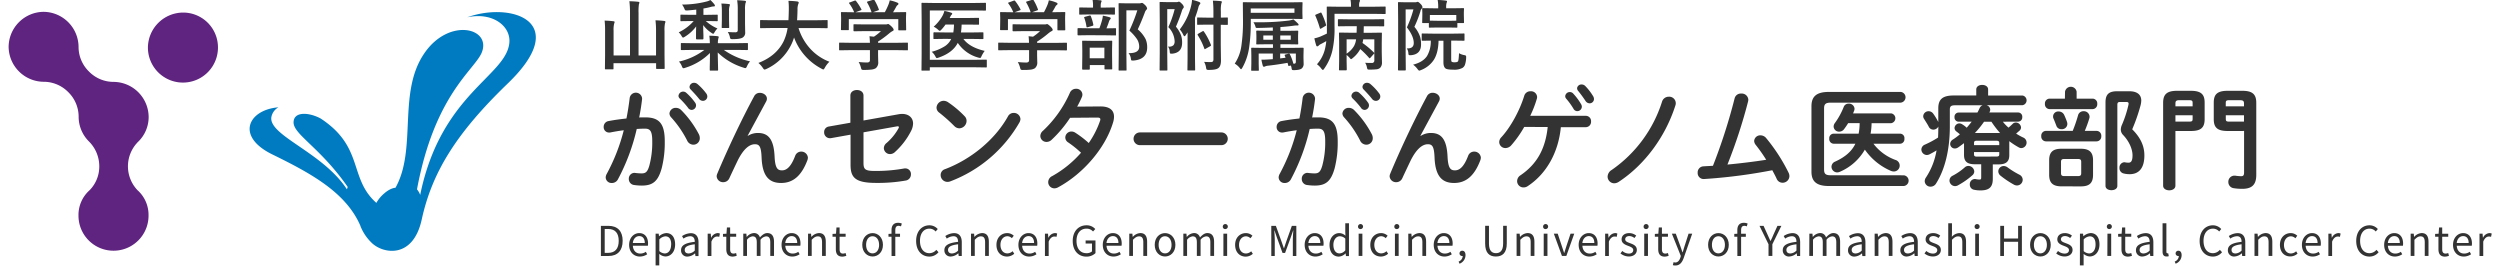 <svg id="_2" data-name="2" xmlns="http://www.w3.org/2000/svg" viewBox="0 0 1143.61 124.95"><defs><style>.cls-1{fill:#333;}.cls-2{fill:#007bc1;}.cls-3{fill:#5f2480;}</style></defs><title>logo</title><path class="cls-1" d="M282.64,82.08a3.08,3.08,0,0,1-2.76,1.63,2.65,2.65,0,0,1-2.81-2.55,3.44,3.44,0,0,1,.46-1.58,86.08,86.08,0,0,0,7.81-20c-2.09.26-4.14.61-6.08,1a2.93,2.93,0,0,1-.66.05,2.45,2.45,0,0,1-2.45-2.6,2.65,2.65,0,0,1,2.3-2.66c2.6-.51,5.41-.87,8.12-1.17.61-3.12,1.12-6.28,1.48-9.39a2.86,2.86,0,0,1,5.67.15v.36c-.31,2.76-.77,5.62-1.33,8.42,1-.05,1.94-.05,2.76-.05,6.54,0,8.94,3,8.94,11a47.54,47.54,0,0,1-1.38,12.2c-1.63,5.87-3.93,8-9.09,8a23.51,23.51,0,0,1-3.47-.25,2.73,2.73,0,0,1-2.5-2.76,2.63,2.63,0,0,1,2.6-2.81c.1,0,.26.05.41.05a24.31,24.31,0,0,0,2.81.2c1.79,0,2.71-.56,3.57-3.57a40.9,40.9,0,0,0,1.33-11.08c0-4.59-.87-5.82-3.32-5.82-1.12,0-2.4.05-3.78.15A92.31,92.31,0,0,1,282.64,82.08Zm37.07-20.63a3.89,3.89,0,0,1,.41,1.74,2.93,2.93,0,0,1-3,3,3.18,3.18,0,0,1-2.81-1.94,47.57,47.57,0,0,0-7.25-10.52,2.8,2.8,0,0,1-.82-1.84,2.83,2.83,0,0,1,3-2.55,3.41,3.41,0,0,1,2.35,1A45.42,45.42,0,0,1,319.71,61.45Zm-9.34-17.61a2.14,2.14,0,0,1,3.57-1.38,25.48,25.48,0,0,1,4,4.44,2.13,2.13,0,0,1,.46,1.38,2.08,2.08,0,0,1-2,2,2,2,0,0,1-1.68-1A37.06,37.06,0,0,0,310.87,45,1.82,1.82,0,0,1,310.36,43.84Zm5.05-4.08a2.05,2.05,0,0,1,2.14-1.89,2.45,2.45,0,0,1,1.53.61A25.6,25.6,0,0,1,323,42.66a2.37,2.37,0,0,1,.56,1.53,2,2,0,0,1-2,1.94,2.22,2.22,0,0,1-1.79-.92c-1.17-1.48-2.6-3-3.78-4.24A1.69,1.69,0,0,1,315.42,39.75Z"/><path class="cls-1" d="M342.07,62.16a8.58,8.58,0,0,1,4.65-1.33c4.7,0,7.25,2.81,7.61,10.77.26,5.57,1.48,6.33,3.42,6.33,2.3,0,4.24-2,6-6.64a2.9,2.9,0,0,1,2.76-1.94,3,3,0,0,1,3.06,2.76,4.06,4.06,0,0,1-.25,1.23c-2.66,7-6.48,10.36-12,10.36-5.31,0-8.58-2.86-8.93-11.59-.2-5.05-1-6.13-3.06-6.13-2.71,0-5.46,2.5-8,7.71-1.12,2.35-2.6,5.46-3.73,7.91a3,3,0,0,1-2.71,1.74,2.91,2.91,0,0,1-3.06-2.71,3.21,3.21,0,0,1,.26-1.12C332.63,68.7,339.11,54.86,345,44a2.84,2.84,0,0,1,2.6-1.53c1.63,0,3.22,1.12,3.22,2.65a2.72,2.72,0,0,1-.31,1.23L342,62.11Z"/><path class="cls-1" d="M411.1,52.26a8.69,8.69,0,0,1,1.58-.15c3.06,0,5,1.79,5,4.39a7.82,7.82,0,0,1-.92,3.42,33.46,33.46,0,0,1-7.45,9.7,3.33,3.33,0,0,1-2.14.87,2.83,2.83,0,0,1-2.86-2.71,3.07,3.07,0,0,1,1.23-2.35A24.78,24.78,0,0,0,411,58.74a1.89,1.89,0,0,0,.2-.56c0-.25-.2-.41-.56-.41-.1,0-.26.05-.41.05L395,60.53V74.42c0,3,.66,3.78,5.21,3.78a72.8,72.8,0,0,0,13.33-1.12,2.5,2.5,0,0,1,.61-.05,2.57,2.57,0,0,1,2.55,2.76,2.81,2.81,0,0,1-2.45,2.81,73.41,73.41,0,0,1-13.53,1.07c-9.55,0-11.64-2.5-11.64-8.27V61.6l-8.88,1.58a2.1,2.1,0,0,1-.56.05A2.65,2.65,0,0,1,377,60.43a2.5,2.5,0,0,1,2.14-2.55L389,56.14V43.73c0-1.74,1.48-2.55,3-2.55s3,.82,3,2.55V55.12Z"/><path class="cls-1" d="M441.23,53.13a3,3,0,0,1,.92,2.2,3.45,3.45,0,0,1-3.27,3.37,3.24,3.24,0,0,1-2.3-1,74.83,74.83,0,0,0-6.94-6.18,2.84,2.84,0,0,1-1.23-2.3,3.3,3.3,0,0,1,3.27-3.11,3.72,3.72,0,0,1,2,.66A45.87,45.87,0,0,1,441.23,53.13Zm22.46-1.48a3,3,0,0,1,3.11,2.81,3.56,3.56,0,0,1-.51,1.63,61.52,61.52,0,0,1-31.55,26.86,3.61,3.61,0,0,1-1.38.25,3.11,3.11,0,0,1-3.06-3.11,2.76,2.76,0,0,1,2-2.71C443.89,73,455,64.16,461.09,53.23A2.91,2.91,0,0,1,463.69,51.65Z"/><path class="cls-1" d="M503.22,48.69c4.24-.05,6.38,1.63,6.38,4.7a9.11,9.11,0,0,1-.46,2.71C505.56,67.93,495.35,79.57,484,85.7a3.64,3.64,0,0,1-1.69.46,2.84,2.84,0,0,1-2.81-2.86,3.08,3.08,0,0,1,1.84-2.76,49.61,49.61,0,0,0,13.17-10.67,46.83,46.83,0,0,0-5.92-4.75,2.69,2.69,0,0,1-1.28-2.25,2.81,2.81,0,0,1,2.81-2.71,3.18,3.18,0,0,1,1.79.56,46.86,46.86,0,0,1,6.13,4.7,41.16,41.16,0,0,0,5.16-10.11,2,2,0,0,0,.15-.71c0-.56-.41-.82-1.38-.82l-12.46.1A55.08,55.08,0,0,1,481,64a3.29,3.29,0,0,1-2.25.92,2.79,2.79,0,0,1-2.86-2.71,3.24,3.24,0,0,1,1.23-2.4,53.27,53.27,0,0,0,12.25-17.26,3,3,0,0,1,2.86-1.94,2.75,2.75,0,0,1,2.91,2.6,2.93,2.93,0,0,1-.26,1.23c-.61,1.43-1.33,2.86-2.14,4.34Z"/><path class="cls-1" d="M558.72,60.58a2.91,2.91,0,0,1,0,5.82H521.45a2.91,2.91,0,0,1,0-5.82Z"/><path class="cls-1" d="M590.48,82.08a3.08,3.08,0,0,1-2.76,1.63,2.65,2.65,0,0,1-2.81-2.55,3.44,3.44,0,0,1,.46-1.58,86.08,86.08,0,0,0,7.81-20c-2.09.26-4.14.61-6.08,1a2.93,2.93,0,0,1-.66.05,2.45,2.45,0,0,1-2.45-2.6,2.65,2.65,0,0,1,2.3-2.66c2.6-.51,5.41-.87,8.12-1.17.61-3.12,1.12-6.28,1.48-9.39a2.86,2.86,0,0,1,5.67.15v.36c-.31,2.76-.77,5.62-1.33,8.42,1-.05,1.94-.05,2.76-.05,6.54,0,8.94,3,8.94,11a47.54,47.54,0,0,1-1.38,12.2c-1.63,5.87-3.93,8-9.09,8a23.51,23.51,0,0,1-3.47-.25,2.73,2.73,0,0,1-2.5-2.76,2.63,2.63,0,0,1,2.6-2.81c.1,0,.26.05.41.05a24.31,24.31,0,0,0,2.81.2c1.79,0,2.71-.56,3.57-3.57a40.9,40.9,0,0,0,1.33-11.08c0-4.59-.87-5.82-3.32-5.82-1.12,0-2.4.05-3.78.15A92.31,92.31,0,0,1,590.48,82.08Zm37.07-20.63a3.89,3.89,0,0,1,.41,1.74,2.93,2.93,0,0,1-3,3,3.18,3.18,0,0,1-2.81-1.94,47.57,47.57,0,0,0-7.25-10.52,2.8,2.8,0,0,1-.82-1.84,2.83,2.83,0,0,1,3-2.55,3.41,3.41,0,0,1,2.35,1A45.42,45.42,0,0,1,627.55,61.45ZM618.2,43.84a2.14,2.14,0,0,1,3.57-1.38,25.48,25.48,0,0,1,4,4.44,2.13,2.13,0,0,1,.46,1.38,2.08,2.08,0,0,1-2,2,2,2,0,0,1-1.68-1A37.06,37.06,0,0,0,618.71,45,1.82,1.82,0,0,1,618.2,43.84Zm5.05-4.08a2.05,2.05,0,0,1,2.14-1.89,2.45,2.45,0,0,1,1.53.61,25.6,25.6,0,0,1,3.93,4.19,2.37,2.37,0,0,1,.56,1.53,2,2,0,0,1-2,1.94,2.22,2.22,0,0,1-1.79-.92c-1.17-1.48-2.6-3-3.78-4.24A1.69,1.69,0,0,1,623.26,39.75Z"/><path class="cls-1" d="M649.91,62.16a8.58,8.58,0,0,1,4.65-1.33c4.7,0,7.25,2.81,7.61,10.77.26,5.57,1.48,6.33,3.42,6.33,2.3,0,4.24-2,6-6.64a2.9,2.9,0,0,1,2.76-1.94,3,3,0,0,1,3.06,2.76,4.06,4.06,0,0,1-.25,1.23c-2.66,7-6.48,10.36-12,10.36-5.31,0-8.58-2.86-8.93-11.59-.2-5.05-1-6.13-3.06-6.13-2.71,0-5.46,2.5-8,7.71-1.12,2.35-2.6,5.46-3.73,7.91a3,3,0,0,1-2.71,1.74,2.91,2.91,0,0,1-3.06-2.71,3.21,3.21,0,0,1,.26-1.12c4.49-10.82,11-24.66,16.85-35.54a2.84,2.84,0,0,1,2.6-1.53c1.63,0,3.22,1.12,3.22,2.65a2.72,2.72,0,0,1-.31,1.23l-8.53,15.78Z"/><path class="cls-1" d="M697.24,58.08a50.08,50.08,0,0,1-5.87,8.32,3.6,3.6,0,0,1-2.71,1.33A2.8,2.8,0,0,1,685.81,65a3.23,3.23,0,0,1,1-2.25c4.14-4.49,8.32-12,10.47-19a2.88,2.88,0,0,1,2.86-2,2.76,2.76,0,0,1,3,2.6,2.88,2.88,0,0,1-.15.92,49.67,49.67,0,0,1-3,7.71h25.43a2.41,2.41,0,0,1,2.4,2.6,2.44,2.44,0,0,1-2.4,2.6H714c-1.12,11.64-6.64,21.39-15.21,27a3.34,3.34,0,0,1-1.84.56A2.89,2.89,0,0,1,694,82.79a3.2,3.2,0,0,1,1.53-2.6c7.35-5,11.39-11.84,12.46-22.11ZM716,44a2.08,2.08,0,0,1,2.14-1.89,2,2,0,0,1,1.53.71,27.24,27.24,0,0,1,3.57,4.8,2.26,2.26,0,0,1,.36,1.23,2.09,2.09,0,0,1-2.09,2,2,2,0,0,1-1.74-1.12,32.22,32.22,0,0,0-3.37-4.65A1.7,1.7,0,0,1,716,44Zm5.41-3.57a2,2,0,0,1,2.09-1.79,2.36,2.36,0,0,1,1.68.71,25.69,25.69,0,0,1,3.52,4.54,2.75,2.75,0,0,1,.46,1.38,2,2,0,0,1-2,2,2.31,2.31,0,0,1-1.89-1.12,56.18,56.18,0,0,0-3.37-4.59A1.77,1.77,0,0,1,721.45,40.47Z"/><path class="cls-1" d="M763.37,44.24a3,3,0,0,1,3,4.08c-4.65,14.5-14.19,27.16-25.83,34.82a4,4,0,0,1-2.09.71,3.07,3.07,0,0,1-3.06-3.06,3.69,3.69,0,0,1,1.89-3.06,59.91,59.91,0,0,0,23-31.2A3.2,3.2,0,0,1,763.37,44.24Z"/><path class="cls-1" d="M807.94,73.09a73.21,73.21,0,0,0-4.85-6.89,3,3,0,0,1-.66-1.74,2.78,2.78,0,0,1,2.91-2.55,3.37,3.37,0,0,1,2.6,1.28A81,81,0,0,1,818.2,79.06a3.69,3.69,0,0,1,.36,1.53,3.11,3.11,0,0,1-3.17,3,2.91,2.91,0,0,1-2.66-1.79c-.56-1.28-1.28-2.55-2-3.93a245,245,0,0,1-29.1,3.88c-.82.05-1.94.15-2.3.15A2.72,2.72,0,0,1,776.59,79a2.75,2.75,0,0,1,2.65-2.91c1.43-.1,2.86-.15,4.34-.25A256,256,0,0,0,793.49,45a2.9,2.9,0,0,1,3-2.2,3,3,0,0,1,3.27,2.81,4.51,4.51,0,0,1-.1.77,238.56,238.56,0,0,1-9.45,28.9C796.15,74.72,802.07,74,807.94,73.09Z"/><path class="cls-1" d="M870.85,80.19a2.46,2.46,0,0,1,0,4.9H836.64c-5.77,0-8-2.14-8-6.59V48.64c0-4.44,2.2-6.59,8-6.59h32.88a2.47,2.47,0,0,1,0,4.9h-32c-2.4,0-3.11.66-3.11,2.66V77.53c0,2,.71,2.65,3.11,2.65ZM838.73,65.74a2.09,2.09,0,0,1-1.94-2.3,2.06,2.06,0,0,1,1.94-2.3h11.49a25.45,25.45,0,0,0,.46-4.8h-5.26a31.6,31.6,0,0,1-1.84,2.71,2.76,2.76,0,0,1-2.25,1.17,2.45,2.45,0,0,1-2.55-2.3,2.74,2.74,0,0,1,.61-1.68,33.44,33.44,0,0,0,4-7.3,2.33,2.33,0,0,1,2.3-1.53,2.51,2.51,0,0,1,2.65,2.3,2.83,2.83,0,0,1-.15.87c-.15.41-.36.87-.51,1.28h17.41a2.27,2.27,0,0,1,0,4.49h-8.94a30,30,0,0,1-.46,4.8h13.53a2,2,0,0,1,1.94,2.3,2.06,2.06,0,0,1-1.94,2.3H857A22.12,22.12,0,0,0,867,73.14a2.7,2.7,0,0,1-.71,5.31,3.77,3.77,0,0,1-1.22-.25,27.88,27.88,0,0,1-12-9.75,24.09,24.09,0,0,1-11.39,10.11,3.1,3.1,0,0,1-1.28.31,2.65,2.65,0,0,1-2.6-2.6,2.59,2.59,0,0,1,1.69-2.35c4.54-2.09,7.51-4.59,9.24-8.17Z"/><path class="cls-1" d="M916.19,55.68a18.59,18.59,0,0,0,2.6,2.71c.56-.51,1.17-1,1.84-1.68a2.09,2.09,0,0,1,1.53-.66,2.43,2.43,0,0,1,2.35,2.25,2,2,0,0,1-.77,1.53c-.46.41-1,.87-1.48,1.28a24.58,24.58,0,0,0,3.22,1.79,2.52,2.52,0,0,1-.82,4.85,2.39,2.39,0,0,1-1.23-.36,32.63,32.63,0,0,1-4.29-2.81v6.38c0,3.11-1.63,4.24-5,4.24h-2.55v6.64c0,3.73-1.63,5.26-5.62,5.26a13,13,0,0,1-3-.31,2.33,2.33,0,0,1-1.89-2.4,2.35,2.35,0,0,1,2.25-2.5,1.42,1.42,0,0,1,.46.05,10.72,10.72,0,0,0,1.68.2c.66,0,.82-.2.82-1v-6h-2.86c-3.37,0-5-1.12-5-4.24V65.48c-.87.66-1.79,1.33-2.66,1.94a2.74,2.74,0,0,1-1.53.51,2.11,2.11,0,0,1-2.14-2.09,2.36,2.36,0,0,1,1.23-2,29.15,29.15,0,0,0,3.22-2.4c-.56-.51-1.12-.92-1.58-1.28a2,2,0,0,1-.87-1.58,2.27,2.27,0,0,1,2.2-2.14,2.51,2.51,0,0,1,1.28.41,12.49,12.49,0,0,1,2.09,1.58c.77-.92,1.53-1.79,2.25-2.76h-6a1.92,1.92,0,0,1-1.84-2.09,1.89,1.89,0,0,1,1.84-2.09h8.63a19.05,19.05,0,0,0,1-2,2.49,2.49,0,0,1,1.38-1.33H894.39c-1.94,0-2.45.51-2.45,2v7.61c0,11-2.35,19.91-6.28,26.14a2.91,2.91,0,0,1-2.5,1.48,2.62,2.62,0,0,1-2.71-2.5,3,3,0,0,1,.56-1.68,31.9,31.9,0,0,0,4.85-12.41c-1,.61-2,1.17-3.11,1.74a2.78,2.78,0,0,1-1.38.36,2.56,2.56,0,0,1-2.45-2.5,2.49,2.49,0,0,1,1.63-2.25,45,45,0,0,0,6-3.22c.1-1.68.1-3.37.15-5.05a2.68,2.68,0,0,1-2.3,1.43,2.35,2.35,0,0,1-2.09-1.33c-.56-1.12-1.43-2.4-2.14-3.57a2.2,2.2,0,0,1-.41-1.28,2.43,2.43,0,0,1,2.5-2.25,2.58,2.58,0,0,1,2,1,27.94,27.94,0,0,1,2.4,3.93V49.55c0-4,1.84-5.87,7-5.87h10.37V40.93c0-1.43,1.38-2.09,2.71-2.09s2.71.66,2.71,2.09v2.76h15.72a2.25,2.25,0,0,1,0,4.44H908.73a2.21,2.21,0,0,1,1.68,2,2.15,2.15,0,0,1-.2.92c-.05.15-.15.26-.2.41h13.22a1.89,1.89,0,0,1,1.84,2.09,1.92,1.92,0,0,1-1.84,2.09ZM900.46,75.9a2.72,2.72,0,0,1,2.66,2.55,2.3,2.3,0,0,1-.82,1.68,35.25,35.25,0,0,1-6.64,4.65,2.74,2.74,0,0,1-1.33.36,2.59,2.59,0,0,1-2.55-2.55,2.47,2.47,0,0,1,1.43-2.2,28.34,28.34,0,0,0,5.51-3.78A2.47,2.47,0,0,1,900.46,75.9Zm14.09-10.52c0-.71-.36-1-1.33-1h-8.88c-1,0-1.33.25-1.33,1v1h11.54Zm-1.33,6.23c1,0,1.33-.25,1.33-1V69.57H903v1.07c0,.87.56,1,1.33,1Zm.92-10.77a4.41,4.41,0,0,1,.82.05,44.35,44.35,0,0,1-4-5.21h-3.37a41,41,0,0,1-4.19,5.16Zm9.65,19.09a2.6,2.6,0,0,1,1.48,2.25,2.62,2.62,0,0,1-2.6,2.66,2.83,2.83,0,0,1-1.48-.41,43.63,43.63,0,0,1-6.08-4.08,2.63,2.63,0,0,1-1-2,2.49,2.49,0,0,1,2.5-2.4,3,3,0,0,1,1.79.66A39.16,39.16,0,0,0,923.8,79.93Z"/><path class="cls-1" d="M948.15,59.87a64.74,64.74,0,0,0,2.45-7.15,2.48,2.48,0,0,1,2.5-1.84,2.59,2.59,0,0,1,2.76,2.45,2.13,2.13,0,0,1-.1.77,54.57,54.57,0,0,1-2.09,5.77h5.41a2.19,2.19,0,0,1,2.14,2.4,2.21,2.21,0,0,1-2.14,2.4H935.9a2.21,2.21,0,0,1-2.14-2.4,2.19,2.19,0,0,1,2.14-2.4Zm-3.52-17.92a2.69,2.69,0,0,1,5.31,0v3.17h7.3a2.19,2.19,0,0,1,2.14,2.4,2.21,2.21,0,0,1-2.14,2.4H937.58a2.21,2.21,0,0,1-2.14-2.4,2.19,2.19,0,0,1,2.14-2.4h7ZM943,85.24c-3.93,0-5.62-1.58-5.62-5.26V73.3c0-3.68,1.68-5.26,5.62-5.26h8.83c3.93,0,5.62,1.58,5.62,5.26V80c0,3.93-1.89,5.26-5.62,5.26Zm-3.83-32.06A2.33,2.33,0,0,1,941.72,51a2.73,2.73,0,0,1,2.55,1.63,33.78,33.78,0,0,1,1.28,3.17,3.42,3.42,0,0,1,.15.92A2.48,2.48,0,0,1,943,59.1a2.36,2.36,0,0,1-2.35-1.63c-.41-1.07-.82-2.2-1.33-3.32A2.38,2.38,0,0,1,939.17,53.18Zm11.39,27.37c1.17,0,1.48-.41,1.48-1.33V74.06c0-.92-.31-1.33-1.48-1.33h-6.28c-1.17,0-1.48.41-1.48,1.33v5.16c0,1.07.51,1.33,1.48,1.33ZM974,41.74c3.73,0,5.51,1.63,5.51,4.29a9.71,9.71,0,0,1-.36,2.3,81,81,0,0,1-3.78,10.82c4.08,4.08,5.56,7.91,5.56,11.95,0,6-2.65,8.58-6.74,8.58a10.83,10.83,0,0,1-2.65-.31,2.46,2.46,0,0,1-2-2.55,2.41,2.41,0,0,1,2.14-2.6,1.42,1.42,0,0,1,.46.05,8.68,8.68,0,0,0,1.53.15c1.07,0,1.84-.66,1.84-3.37s-1.43-6.28-4.29-9.29a3.57,3.57,0,0,1-1.07-2.5,5.8,5.8,0,0,1,.56-2.25,51,51,0,0,0,2.91-8.93,4.3,4.3,0,0,0,.1-.66c0-.56-.31-.77-1.12-.77H969.8c-.92,0-1.23.31-1.23,1.38V85c0,1.38-1.33,2-2.71,2s-2.71-.66-2.71-2V46.85c0-3.57,1.38-5.11,5.36-5.11Z"/><path class="cls-1" d="M995.13,59.92v25c0,1.43-1.38,2.14-2.81,2.14s-2.81-.71-2.81-2.14V47.05c0-3.73,1.53-5.51,6.33-5.51h6.33c4.8,0,6.33,1.68,6.33,5.41v7.56c0,4.08-1.94,5.41-6.33,5.41ZM1003,47.1c0-1.07-.31-1.28-1.84-1.28h-4.08c-1.53,0-1.94.36-1.94,1.53v1.28H1003Zm-1.84,8.53c1.53,0,1.84-.15,1.84-1.28V52.72h-7.86v2.91ZM1019,59.92c-4.8,0-6.33-1.68-6.33-5.41V46.95c0-3.73,1.53-5.41,6.33-5.41h6.79c4.8,0,6.33,1.79,6.33,5.51V80c0,4.6-2.09,6.38-6.43,6.38a25.38,25.38,0,0,1-4-.31,2.82,2.82,0,0,1-2.35-2.86,2.78,2.78,0,0,1,2.81-2.86,2.45,2.45,0,0,1,.61.05,17.69,17.69,0,0,0,2.45.2c.92,0,1.33-.36,1.33-1.69v-19Zm7.5-11.28V47.36c0-1.17-.41-1.53-1.94-1.53H1020c-1.53,0-1.84.2-1.84,1.28v1.53Zm-8.32,5.72c0,1.12.31,1.28,1.84,1.28h6.48V52.72h-8.32Z"/><path class="cls-1" d="M274.87,103.31h3.46c4.23,0,6.5,2.48,6.5,6.86s-2.27,6.93-6.42,6.93h-3.53Zm3.31,12.36c3.25,0,4.85-2,4.85-5.5s-1.6-5.43-4.85-5.43h-1.56v10.93Z"/><path class="cls-1" d="M287.79,112c0-3.31,2.24-5.37,4.6-5.37,2.59,0,4.06,1.88,4.06,4.79a6.66,6.66,0,0,1-.08,1H289.5c.11,2.18,1.45,3.57,3.38,3.57a4.4,4.4,0,0,0,2.55-.81l.62,1.13a6.07,6.07,0,0,1-3.38,1.05C290,117.34,287.79,115.36,287.79,112Zm7.16-.84c0-2-.94-3.16-2.54-3.16-1.45,0-2.72,1.16-2.93,3.16Z"/><path class="cls-1" d="M299.9,106.89h1.41l.15,1.16h.06a5.44,5.44,0,0,1,3.25-1.43c2.63,0,4.06,2.07,4.06,5.2,0,3.49-2.08,5.5-4.43,5.5a4.6,4.6,0,0,1-2.82-1.18l0,1.79v3.46H299.9Zm7.14,5c0-2.25-.75-3.78-2.69-3.78a4.26,4.26,0,0,0-2.74,1.41v5.35a4,4,0,0,0,2.5,1.07C305.8,115.91,307,114.39,307,111.85Z"/><path class="cls-1" d="M311.55,114.44c0-2.22,1.93-3.33,6.27-3.81,0-1.31-.43-2.57-2.1-2.57a5.62,5.62,0,0,0-3.06,1.09L312,108a7.68,7.68,0,0,1,4-1.33c2.48,0,3.53,1.67,3.53,4.19v6.27h-1.41l-.15-1.22h-.06a5.46,5.46,0,0,1-3.38,1.46A2.77,2.77,0,0,1,311.55,114.44Zm6.27.17v-2.86c-3.44.41-4.6,1.26-4.6,2.57,0,1.16.79,1.63,1.8,1.63A4.17,4.17,0,0,0,317.82,114.61Z"/><path class="cls-1" d="M323.72,106.89h1.41l.15,1.86h.06a3.52,3.52,0,0,1,2.89-2.12,2.18,2.18,0,0,1,1.09.23l-.32,1.5a2.41,2.41,0,0,0-1-.17c-.85,0-1.9.6-2.57,2.35v6.56h-1.71Z"/><path class="cls-1" d="M332.24,113.94v-5.65h-1.52V107l1.6-.09.21-2.87H334v2.87h2.76v1.39H334V114c0,1.26.39,2,1.58,2a3.61,3.61,0,0,0,1.16-.26L337,117a6.4,6.4,0,0,1-1.88.38C333,117.34,332.24,116,332.24,113.94Z"/><path class="cls-1" d="M340,106.89h1.41l.15,1.48h.06a4.48,4.48,0,0,1,3.17-1.75,2.69,2.69,0,0,1,2.82,2c1.05-1.15,2.12-2,3.36-2,2.1,0,3.1,1.39,3.1,4v6.46h-1.71v-6.24c0-1.92-.6-2.72-1.9-2.72a3.77,3.77,0,0,0-2.57,1.56v7.4h-1.71v-6.24c0-1.92-.6-2.72-1.9-2.72a3.77,3.77,0,0,0-2.57,1.56v7.4H340Z"/><path class="cls-1" d="M357.52,112c0-3.31,2.24-5.37,4.6-5.37,2.59,0,4.06,1.88,4.06,4.79a6.66,6.66,0,0,1-.08,1h-6.87c.11,2.18,1.45,3.57,3.38,3.57a4.4,4.4,0,0,0,2.55-.81l.62,1.13a6.07,6.07,0,0,1-3.38,1.05C359.7,117.34,357.52,115.36,357.52,112Zm7.16-.84c0-2-.94-3.16-2.54-3.16-1.45,0-2.72,1.16-2.93,3.16Z"/><path class="cls-1" d="M369.64,106.89H371l.15,1.46h.06a4.89,4.89,0,0,1,3.42-1.73c2.14,0,3.12,1.39,3.12,4v6.46h-1.71v-6.24c0-1.92-.58-2.72-1.93-2.72-1.05,0-1.77.53-2.8,1.56v7.4h-1.71Z"/><path class="cls-1" d="M382.35,113.94v-5.65h-1.52V107l1.6-.09.21-2.87h1.43v2.87h2.76v1.39h-2.76V114c0,1.26.39,2,1.58,2a3.61,3.61,0,0,0,1.16-.26l.34,1.28a6.4,6.4,0,0,1-1.88.38C383.08,117.34,382.35,116,382.35,113.94Z"/><path class="cls-1" d="M394.44,112c0-3.4,2.24-5.37,4.73-5.37s4.73,2,4.73,5.37-2.24,5.33-4.73,5.33S394.44,115.38,394.44,112Zm7.7,0c0-2.35-1.2-3.94-3-3.94s-2.95,1.6-2.95,3.94,1.18,3.91,2.95,3.91S402.15,114.35,402.15,112Z"/><path class="cls-1" d="M407.82,108.28h-1.39V107l1.39-.09v-1.63c0-2.07.94-3.36,3-3.36a4.39,4.39,0,0,1,1.71.34l-.38,1.3a2.9,2.9,0,0,0-1.15-.26c-1,0-1.45.7-1.45,2v1.62h2.16v1.39h-2.16v8.81h-1.71Z"/><path class="cls-1" d="M419.08,110.22c0-4.45,2.61-7.16,6.1-7.16a5.09,5.09,0,0,1,3.78,1.71L428,105.9a3.76,3.76,0,0,0-2.82-1.31c-2.61,0-4.34,2.14-4.34,5.58s1.65,5.65,4.28,5.65a4.18,4.18,0,0,0,3.19-1.54l1,1.09a5.32,5.32,0,0,1-4.23,2C421.66,117.34,419.08,114.69,419.08,110.22Z"/><path class="cls-1" d="M432,114.44c0-2.22,1.93-3.33,6.27-3.81,0-1.31-.43-2.57-2.1-2.57a5.62,5.62,0,0,0-3.06,1.09l-.68-1.18a7.68,7.68,0,0,1,4-1.33c2.48,0,3.53,1.67,3.53,4.19v6.27h-1.41l-.15-1.22h-.06a5.46,5.46,0,0,1-3.38,1.46A2.77,2.77,0,0,1,432,114.44Zm6.27.17v-2.86c-3.44.41-4.6,1.26-4.6,2.57,0,1.16.79,1.63,1.8,1.63A4.17,4.17,0,0,0,438.28,114.61Z"/><path class="cls-1" d="M444.18,106.89h1.41l.15,1.46h.06a4.89,4.89,0,0,1,3.42-1.73c2.14,0,3.12,1.39,3.12,4v6.46h-1.71v-6.24c0-1.92-.58-2.72-1.93-2.72-1.05,0-1.77.53-2.8,1.56v7.4h-1.71Z"/><path class="cls-1" d="M455.82,112c0-3.4,2.31-5.37,4.92-5.37a4.36,4.36,0,0,1,3,1.2l-.88,1.13a3,3,0,0,0-2-.9c-1.86,0-3.21,1.6-3.21,3.94s1.28,3.91,3.16,3.91a3.6,3.6,0,0,0,2.4-1l.75,1.15a5,5,0,0,1-3.31,1.3C457.9,117.34,455.82,115.38,455.82,112Z"/><path class="cls-1" d="M465.87,112c0-3.31,2.24-5.37,4.6-5.37,2.59,0,4.06,1.88,4.06,4.79a6.66,6.66,0,0,1-.08,1h-6.87c.11,2.18,1.45,3.57,3.38,3.57a4.4,4.4,0,0,0,2.55-.81l.62,1.13a6.07,6.07,0,0,1-3.38,1.05C468,117.34,465.87,115.36,465.87,112Zm7.16-.84c0-2-.94-3.16-2.54-3.16-1.45,0-2.72,1.16-2.93,3.16Z"/><path class="cls-1" d="M478,106.89h1.41l.15,1.86h.06a3.52,3.52,0,0,1,2.89-2.12,2.18,2.18,0,0,1,1.09.23l-.32,1.5a2.41,2.41,0,0,0-1-.17c-.85,0-1.9.6-2.57,2.35v6.56H478Z"/><path class="cls-1" d="M490.71,110.22c0-4.45,2.67-7.16,6.31-7.16a5.24,5.24,0,0,1,4,1.71L500,105.9a3.86,3.86,0,0,0-3-1.31c-2.76,0-4.56,2.14-4.56,5.58s1.63,5.65,4.6,5.65a3.78,3.78,0,0,0,2.48-.81V111.4h-2.91V110h4.51v5.79a5.91,5.91,0,0,1-4.26,1.6C493.31,117.34,490.71,114.69,490.71,110.22Z"/><path class="cls-1" d="M504.46,112c0-3.31,2.24-5.37,4.6-5.37,2.59,0,4.06,1.88,4.06,4.79a6.66,6.66,0,0,1-.08,1h-6.87c.11,2.18,1.45,3.57,3.38,3.57a4.4,4.4,0,0,0,2.55-.81l.62,1.13a6.07,6.07,0,0,1-3.38,1.05C506.64,117.34,504.46,115.36,504.46,112Zm7.16-.84c0-2-.94-3.16-2.54-3.16-1.45,0-2.72,1.16-2.93,3.16Z"/><path class="cls-1" d="M516.58,106.89H518l.15,1.46h.06a4.89,4.89,0,0,1,3.42-1.73c2.14,0,3.12,1.39,3.12,4v6.46H523v-6.24c0-1.92-.58-2.72-1.93-2.72-1.05,0-1.77.53-2.8,1.56v7.4h-1.71Z"/><path class="cls-1" d="M528.22,112c0-3.4,2.24-5.37,4.73-5.37s4.73,2,4.73,5.37-2.24,5.33-4.73,5.33S528.22,115.38,528.22,112Zm7.7,0c0-2.35-1.2-3.94-3-3.94S530,109.65,530,112s1.18,3.91,2.95,3.91S535.92,114.35,535.92,112Z"/><path class="cls-1" d="M541.31,106.89h1.41l.15,1.48h.06a4.48,4.48,0,0,1,3.17-1.75,2.69,2.69,0,0,1,2.82,2c1.05-1.15,2.12-2,3.36-2,2.1,0,3.1,1.39,3.1,4v6.46h-1.71v-6.24c0-1.92-.6-2.72-1.9-2.72a3.77,3.77,0,0,0-2.57,1.56v7.4h-1.71v-6.24c0-1.92-.6-2.72-1.9-2.72a3.77,3.77,0,0,0-2.57,1.56v7.4h-1.71Z"/><path class="cls-1" d="M559.36,103.64a1.15,1.15,0,1,1,1.15,1.15A1.08,1.08,0,0,1,559.36,103.64Zm.28,3.25h1.71v10.2h-1.71Z"/><path class="cls-1" d="M565,112c0-3.4,2.31-5.37,4.92-5.37a4.36,4.36,0,0,1,3,1.2L572,109a3,3,0,0,0-2-.9c-1.86,0-3.21,1.6-3.21,3.94s1.28,3.91,3.16,3.91a3.6,3.6,0,0,0,2.4-1l.75,1.15a5,5,0,0,1-3.31,1.3C567.06,117.34,565,115.38,565,112Z"/><path class="cls-1" d="M581.54,103.31h2.1l2.65,7.38c.32,1,.64,1.92,1,2.87h.09c.32-1,.62-1.92.94-2.87l2.63-7.38H593v13.79H591.4v-7.63c0-1.18.13-2.86.23-4.06h-.08l-1.09,3.14-2.61,7.16h-1.16l-2.61-7.16L583,105.41h-.08c.08,1.2.21,2.87.21,4.06v7.63h-1.58Z"/><path class="cls-1" d="M596.81,112c0-3.31,2.24-5.37,4.6-5.37,2.59,0,4.06,1.88,4.06,4.79a6.66,6.66,0,0,1-.08,1h-6.87c.11,2.18,1.45,3.57,3.38,3.57a4.4,4.4,0,0,0,2.55-.81l.62,1.13a6.07,6.07,0,0,1-3.38,1.05C599,117.34,596.81,115.36,596.81,112Zm7.16-.84c0-2-.94-3.16-2.54-3.16-1.45,0-2.72,1.16-2.93,3.16Z"/><path class="cls-1" d="M608.19,112c0-3.31,2.08-5.37,4.41-5.37a4.15,4.15,0,0,1,2.87,1.2l-.08-1.77v-3.93h1.69v15H615.7l-.15-1.2h-.06a4.55,4.55,0,0,1-3.1,1.45C609.84,117.34,608.19,115.4,608.19,112Zm7.21,2.5v-5.35a3.65,3.65,0,0,0-2.5-1.07c-1.65,0-2.95,1.58-2.95,3.91s1,3.93,2.82,3.93A3.57,3.57,0,0,0,615.4,114.5Z"/><path class="cls-1" d="M621.22,103.64a1.15,1.15,0,1,1,1.15,1.15A1.08,1.08,0,0,1,621.22,103.64Zm.28,3.25h1.71v10.2H621.5Z"/><path class="cls-1" d="M626.84,112c0-3.4,2.31-5.37,4.92-5.37a4.36,4.36,0,0,1,3,1.2l-.88,1.13a3,3,0,0,0-2-.9c-1.86,0-3.21,1.6-3.21,3.94s1.28,3.91,3.16,3.91a3.6,3.6,0,0,0,2.4-1l.75,1.15a5,5,0,0,1-3.31,1.3C628.92,117.34,626.84,115.38,626.84,112Z"/><path class="cls-1" d="M637.82,103.64a1.15,1.15,0,1,1,1.15,1.15A1.08,1.08,0,0,1,637.82,103.64Zm.28,3.25h1.71v10.2H638.1Z"/><path class="cls-1" d="M644.21,106.89h1.41l.15,1.46h.06a4.89,4.89,0,0,1,3.42-1.73c2.14,0,3.12,1.39,3.12,4v6.46h-1.71v-6.24c0-1.92-.58-2.72-1.93-2.72-1.05,0-1.77.53-2.8,1.56v7.4h-1.71Z"/><path class="cls-1" d="M655.85,112c0-3.31,2.24-5.37,4.6-5.37,2.59,0,4.06,1.88,4.06,4.79a6.66,6.66,0,0,1-.08,1h-6.87c.11,2.18,1.45,3.57,3.38,3.57a4.4,4.4,0,0,0,2.55-.81l.62,1.13a6.07,6.07,0,0,1-3.38,1.05C658,117.34,655.85,115.36,655.85,112Zm7.16-.84c0-2-.94-3.16-2.54-3.16-1.45,0-2.72,1.16-2.93,3.16Z"/><path class="cls-1" d="M667.23,119.65a2.82,2.82,0,0,0,1.88-2.55.78.78,0,0,1-.21,0,1.18,1.18,0,0,1-1.26-1.2,1.22,1.22,0,0,1,1.3-1.2c.9,0,1.45.77,1.45,2a4.18,4.18,0,0,1-2.74,3.93Z"/><path class="cls-1" d="M679.37,111.4v-8.1h1.75v8.15c0,3.32,1.41,4.36,3.19,4.36s3.29-1,3.29-4.36v-8.15h1.67v8.1c0,4.43-2.14,5.94-5,5.94S679.37,115.83,679.37,111.4Z"/><path class="cls-1" d="M693.75,106.89h1.41l.15,1.46h.06a4.89,4.89,0,0,1,3.42-1.73c2.14,0,3.12,1.39,3.12,4v6.46h-1.71v-6.24c0-1.92-.58-2.72-1.93-2.72-1.05,0-1.77.53-2.8,1.56v7.4h-1.71Z"/><path class="cls-1" d="M705.88,103.64a1.15,1.15,0,1,1,1.15,1.15A1.08,1.08,0,0,1,705.88,103.64Zm.28,3.25h1.71v10.2h-1.71Z"/><path class="cls-1" d="M710.79,106.89h1.78l1.92,5.8c.32,1,.64,2,1,3h.08c.32-1,.64-2,.94-3l1.93-5.8h1.69l-3.62,10.2h-2Z"/><path class="cls-1" d="M722.15,112c0-3.31,2.24-5.37,4.6-5.37,2.59,0,4.06,1.88,4.06,4.79a6.66,6.66,0,0,1-.08,1h-6.87c.11,2.18,1.45,3.57,3.38,3.57a4.4,4.4,0,0,0,2.55-.81l.62,1.13a6.07,6.07,0,0,1-3.38,1.05C724.33,117.34,722.15,115.36,722.15,112Zm7.16-.84c0-2-.94-3.16-2.54-3.16-1.45,0-2.72,1.16-2.93,3.16Z"/><path class="cls-1" d="M734.26,106.89h1.41l.15,1.86h.06a3.52,3.52,0,0,1,2.89-2.12,2.18,2.18,0,0,1,1.09.23l-.32,1.5a2.41,2.41,0,0,0-1-.17c-.85,0-1.9.6-2.57,2.35v6.56h-1.71Z"/><path class="cls-1" d="M741.27,115.93l.85-1.13a4.63,4.63,0,0,0,3,1.2c1.35,0,2-.71,2-1.6,0-1.05-1.2-1.5-2.33-1.93-1.43-.53-3-1.22-3-2.95s1.31-2.89,3.53-2.89a5.18,5.18,0,0,1,3.16,1.15l-.83,1.11a3.73,3.73,0,0,0-2.31-.9c-1.3,0-1.9.68-1.9,1.47,0,1,1.05,1.33,2.2,1.77,1.48.56,3.12,1.16,3.12,3.1,0,1.65-1.31,3-3.72,3A6.15,6.15,0,0,1,741.27,115.93Z"/><path class="cls-1" d="M751.86,103.64a1.15,1.15,0,1,1,1.15,1.15A1.08,1.08,0,0,1,751.86,103.64Zm.28,3.25h1.71v10.2h-1.71Z"/><path class="cls-1" d="M758.54,113.94v-5.65H757V107l1.6-.09.21-2.87h1.43v2.87H763v1.39h-2.76V114c0,1.26.39,2,1.58,2a3.61,3.61,0,0,0,1.16-.26l.34,1.28a6.4,6.4,0,0,1-1.88.38C759.28,117.34,758.54,116,758.54,113.94Z"/><path class="cls-1" d="M765.23,121.28l.34-1.37a2.43,2.43,0,0,0,.77.17c1.16,0,1.9-.94,2.31-2.2l.23-.77-4.09-10.22h1.78l2.08,5.67c.3.88.66,1.93,1,2.85h.09c.28-.92.58-2,.86-2.85l1.82-5.67h1.67l-3.85,11c-.69,2-1.77,3.55-3.79,3.55A3.13,3.13,0,0,1,765.23,121.28Z"/><path class="cls-1" d="M781.36,112c0-3.4,2.24-5.37,4.73-5.37s4.73,2,4.73,5.37-2.24,5.33-4.73,5.33S781.36,115.38,781.36,112Zm7.7,0c0-2.35-1.2-3.94-3-3.94s-2.95,1.6-2.95,3.94,1.18,3.91,2.95,3.91S789.06,114.35,789.06,112Z"/><path class="cls-1" d="M794.73,108.28h-1.39V107l1.39-.09v-1.63c0-2.07.94-3.36,3-3.36a4.39,4.39,0,0,1,1.71.34l-.38,1.3a2.9,2.9,0,0,0-1.15-.26c-1,0-1.45.7-1.45,2v1.62h2.16v1.39h-2.16v8.81h-1.71Z"/><path class="cls-1" d="M809,111.74l-4.13-8.43h1.86l1.77,3.91c.45,1,.86,2,1.35,3h.08c.49-1,1-2,1.37-3l1.78-3.91h1.8l-4.13,8.43v5.35H809Z"/><path class="cls-1" d="M815.51,114.44c0-2.22,1.93-3.33,6.27-3.81,0-1.31-.43-2.57-2.1-2.57a5.62,5.62,0,0,0-3.06,1.09l-.68-1.18a7.67,7.67,0,0,1,4-1.33c2.48,0,3.53,1.67,3.53,4.19v6.27h-1.41l-.15-1.22h-.06a5.46,5.46,0,0,1-3.38,1.46A2.77,2.77,0,0,1,815.51,114.44Zm6.27.17v-2.86c-3.44.41-4.6,1.26-4.6,2.57,0,1.16.79,1.63,1.8,1.63A4.17,4.17,0,0,0,821.78,114.61Z"/><path class="cls-1" d="M827.68,106.89h1.41l.15,1.48h.06a4.48,4.48,0,0,1,3.17-1.75,2.69,2.69,0,0,1,2.82,2c1.05-1.15,2.12-2,3.36-2,2.1,0,3.1,1.39,3.1,4v6.46H840v-6.24c0-1.92-.6-2.72-1.9-2.72a3.77,3.77,0,0,0-2.57,1.56v7.4h-1.71v-6.24c0-1.92-.6-2.72-1.9-2.72a3.77,3.77,0,0,0-2.57,1.56v7.4h-1.71Z"/><path class="cls-1" d="M845.37,114.44c0-2.22,1.93-3.33,6.27-3.81,0-1.31-.43-2.57-2.1-2.57a5.62,5.62,0,0,0-3.06,1.09L845.8,108a7.67,7.67,0,0,1,4-1.33c2.48,0,3.53,1.67,3.53,4.19v6.27h-1.41l-.15-1.22h-.06a5.46,5.46,0,0,1-3.38,1.46A2.77,2.77,0,0,1,845.37,114.44Zm6.27.17v-2.86c-3.44.41-4.6,1.26-4.6,2.57,0,1.16.79,1.63,1.8,1.63A4.17,4.17,0,0,0,851.64,114.61Z"/><path class="cls-1" d="M857.54,106.89h1.41l.15,1.46h.06a4.89,4.89,0,0,1,3.42-1.73c2.14,0,3.12,1.39,3.12,4v6.46H864v-6.24c0-1.92-.58-2.72-1.93-2.72-1.05,0-1.77.53-2.8,1.56v7.4h-1.71Z"/><path class="cls-1" d="M869.31,114.44c0-2.22,1.93-3.33,6.27-3.81,0-1.31-.43-2.57-2.1-2.57a5.62,5.62,0,0,0-3.06,1.09l-.68-1.18a7.67,7.67,0,0,1,4-1.33c2.48,0,3.53,1.67,3.53,4.19v6.27h-1.41l-.15-1.22h-.06a5.47,5.47,0,0,1-3.38,1.46A2.77,2.77,0,0,1,869.31,114.44Zm6.27.17v-2.86c-3.44.41-4.6,1.26-4.6,2.57,0,1.16.79,1.63,1.8,1.63A4.17,4.17,0,0,0,875.59,114.61Z"/><path class="cls-1" d="M880.34,115.93l.85-1.13a4.62,4.62,0,0,0,3,1.2c1.35,0,2-.71,2-1.6,0-1.05-1.2-1.5-2.33-1.93-1.43-.53-3-1.22-3-2.95s1.31-2.89,3.53-2.89a5.18,5.18,0,0,1,3.16,1.15l-.83,1.11a3.73,3.73,0,0,0-2.31-.9c-1.3,0-1.9.68-1.9,1.47,0,1,1.05,1.33,2.2,1.77,1.48.56,3.12,1.16,3.12,3.1,0,1.65-1.31,3-3.72,3A6.15,6.15,0,0,1,880.34,115.93Z"/><path class="cls-1" d="M891.21,102.14h1.71v4.1l-.06,2.1a4.79,4.79,0,0,1,3.38-1.71c2.14,0,3.12,1.39,3.12,4v6.46h-1.71v-6.24c0-1.92-.58-2.72-1.93-2.72-1.05,0-1.77.53-2.8,1.56v7.4h-1.71Z"/><path class="cls-1" d="M903.27,103.64a1.15,1.15,0,1,1,1.15,1.15A1.08,1.08,0,0,1,903.27,103.64Zm.28,3.25h1.71v10.2h-1.71Z"/><path class="cls-1" d="M915,103.31h1.75v5.79h6.42v-5.79h1.73v13.79h-1.73v-6.5H916.7v6.5H915Z"/><path class="cls-1" d="M928.64,112c0-3.4,2.24-5.37,4.73-5.37s4.73,2,4.73,5.37-2.24,5.33-4.73,5.33S928.64,115.38,928.64,112Zm7.7,0c0-2.35-1.2-3.94-3-3.94s-2.95,1.6-2.95,3.94,1.18,3.91,2.95,3.91S936.34,114.35,936.34,112Z"/><path class="cls-1" d="M940.59,115.93l.85-1.13a4.62,4.62,0,0,0,3,1.2c1.35,0,2-.71,2-1.6,0-1.05-1.2-1.5-2.33-1.93-1.43-.53-3-1.22-3-2.95s1.32-2.89,3.53-2.89a5.18,5.18,0,0,1,3.16,1.15l-.83,1.11a3.73,3.73,0,0,0-2.31-.9c-1.3,0-1.9.68-1.9,1.47,0,1,1.05,1.33,2.2,1.77,1.48.56,3.12,1.16,3.12,3.1,0,1.65-1.31,3-3.72,3A6.15,6.15,0,0,1,940.59,115.93Z"/><path class="cls-1" d="M951.46,106.89h1.41l.15,1.16h.06a5.44,5.44,0,0,1,3.25-1.43c2.63,0,4.06,2.07,4.06,5.2,0,3.49-2.08,5.5-4.43,5.5a4.6,4.6,0,0,1-2.82-1.18l0,1.79v3.46h-1.71Zm7.14,5c0-2.25-.75-3.78-2.69-3.78a4.25,4.25,0,0,0-2.74,1.41v5.35a4,4,0,0,0,2.5,1.07C957.36,115.91,958.6,114.39,958.6,111.85Z"/><path class="cls-1" d="M963.76,103.64a1.15,1.15,0,1,1,1.15,1.15A1.08,1.08,0,0,1,963.76,103.64Zm.28,3.25h1.71v10.2H964Z"/><path class="cls-1" d="M970.45,113.94v-5.65h-1.52V107l1.6-.09.21-2.87h1.43v2.87h2.76v1.39h-2.76V114c0,1.26.39,2,1.58,2a3.6,3.6,0,0,0,1.17-.26l.34,1.28a6.4,6.4,0,0,1-1.88.38C971.18,117.34,970.45,116,970.45,113.94Z"/><path class="cls-1" d="M977.08,114.44c0-2.22,1.93-3.33,6.27-3.81,0-1.31-.43-2.57-2.1-2.57a5.62,5.62,0,0,0-3.06,1.09l-.68-1.18a7.68,7.68,0,0,1,4-1.33c2.48,0,3.53,1.67,3.53,4.19v6.27h-1.41l-.15-1.22h-.06a5.46,5.46,0,0,1-3.38,1.46A2.77,2.77,0,0,1,977.08,114.44Zm6.27.17v-2.86c-3.44.41-4.6,1.26-4.6,2.57,0,1.16.79,1.63,1.8,1.63A4.17,4.17,0,0,0,983.35,114.61Z"/><path class="cls-1" d="M989.25,115.06V102.14H991v13c0,.53.23.73.49.73a1.51,1.51,0,0,0,.36,0l.24,1.31a2.63,2.63,0,0,1-1,.15C989.77,117.34,989.25,116.51,989.25,115.06Z"/><path class="cls-1" d="M994.81,119.65a2.82,2.82,0,0,0,1.88-2.55.78.78,0,0,1-.21,0,1.18,1.18,0,0,1-1.26-1.2,1.22,1.22,0,0,1,1.3-1.2c.9,0,1.45.77,1.45,2a4.18,4.18,0,0,1-2.74,3.93Z"/><path class="cls-1" d="M1006.21,110.22c0-4.45,2.61-7.16,6.1-7.16a5.09,5.09,0,0,1,3.78,1.71l-.94,1.13a3.76,3.76,0,0,0-2.82-1.31c-2.61,0-4.34,2.14-4.34,5.58s1.65,5.65,4.28,5.65a4.18,4.18,0,0,0,3.19-1.54l1,1.09a5.32,5.32,0,0,1-4.23,2C1008.78,117.34,1006.21,114.69,1006.21,110.22Z"/><path class="cls-1" d="M1019.13,114.44c0-2.22,1.93-3.33,6.27-3.81,0-1.31-.43-2.57-2.1-2.57a5.62,5.62,0,0,0-3.06,1.09l-.68-1.18a7.68,7.68,0,0,1,4-1.33c2.48,0,3.53,1.67,3.53,4.19v6.27h-1.41l-.15-1.22h-.06a5.46,5.46,0,0,1-3.38,1.46A2.77,2.77,0,0,1,1019.13,114.44Zm6.27.17v-2.86c-3.44.41-4.6,1.26-4.6,2.57,0,1.16.79,1.63,1.8,1.63A4.17,4.17,0,0,0,1025.4,114.61Z"/><path class="cls-1" d="M1031.3,106.89h1.41l.15,1.46h.06a4.89,4.89,0,0,1,3.42-1.73c2.14,0,3.12,1.39,3.12,4v6.46h-1.71v-6.24c0-1.92-.58-2.72-1.93-2.72-1.05,0-1.77.53-2.8,1.56v7.4h-1.71Z"/><path class="cls-1" d="M1042.94,112c0-3.4,2.31-5.37,4.92-5.37a4.36,4.36,0,0,1,3,1.2L1050,109a3,3,0,0,0-2-.9c-1.86,0-3.21,1.6-3.21,3.94s1.28,3.91,3.16,3.91a3.6,3.6,0,0,0,2.4-1L1051,116a5,5,0,0,1-3.31,1.3C1045,117.34,1042.94,115.38,1042.94,112Z"/><path class="cls-1" d="M1053,112c0-3.31,2.24-5.37,4.6-5.37,2.59,0,4.06,1.88,4.06,4.79a6.59,6.59,0,0,1-.08,1h-6.87c.11,2.18,1.45,3.57,3.38,3.57a4.4,4.4,0,0,0,2.55-.81l.62,1.13a6.07,6.07,0,0,1-3.38,1.05C1055.17,117.34,1053,115.36,1053,112Zm7.16-.84c0-2-.94-3.16-2.54-3.16-1.45,0-2.72,1.16-2.93,3.16Z"/><path class="cls-1" d="M1065.1,106.89h1.41l.15,1.86h.06a3.52,3.52,0,0,1,2.89-2.12,2.17,2.17,0,0,1,1.09.23l-.32,1.5a2.41,2.41,0,0,0-1-.17c-.85,0-1.9.6-2.57,2.35v6.56h-1.71Z"/><path class="cls-1" d="M1077.84,110.22c0-4.45,2.61-7.16,6.1-7.16a5.09,5.09,0,0,1,3.78,1.71l-.94,1.13a3.76,3.76,0,0,0-2.82-1.31c-2.61,0-4.34,2.14-4.34,5.58s1.65,5.65,4.28,5.65a4.18,4.18,0,0,0,3.19-1.54l1,1.09a5.32,5.32,0,0,1-4.23,2C1080.41,117.34,1077.84,114.69,1077.84,110.22Z"/><path class="cls-1" d="M1090.62,112c0-3.31,2.24-5.37,4.6-5.37,2.59,0,4.06,1.88,4.06,4.79a6.59,6.59,0,0,1-.08,1h-6.87c.11,2.18,1.45,3.57,3.38,3.57a4.4,4.4,0,0,0,2.55-.81l.62,1.13a6.07,6.07,0,0,1-3.38,1.05C1092.8,117.34,1090.62,115.36,1090.62,112Zm7.16-.84c0-2-.94-3.16-2.54-3.16-1.45,0-2.72,1.16-2.93,3.16Z"/><path class="cls-1" d="M1102.74,106.89h1.41l.15,1.46h.06a4.89,4.89,0,0,1,3.42-1.73c2.14,0,3.12,1.39,3.12,4v6.46h-1.71v-6.24c0-1.92-.58-2.72-1.93-2.72-1.05,0-1.77.53-2.8,1.56v7.4h-1.71Z"/><path class="cls-1" d="M1115.45,113.94v-5.65h-1.52V107l1.6-.09.21-2.87h1.43v2.87h2.76v1.39h-2.76V114c0,1.26.39,2,1.58,2a3.6,3.6,0,0,0,1.17-.26l.34,1.28a6.4,6.4,0,0,1-1.88.38C1116.19,117.34,1115.45,116,1115.45,113.94Z"/><path class="cls-1" d="M1122.12,112c0-3.31,2.24-5.37,4.6-5.37,2.59,0,4.06,1.88,4.06,4.79a6.59,6.59,0,0,1-.08,1h-6.87c.11,2.18,1.45,3.57,3.38,3.57a4.4,4.4,0,0,0,2.55-.81l.62,1.13a6.07,6.07,0,0,1-3.38,1.05C1124.3,117.34,1122.12,115.36,1122.12,112Zm7.16-.84c0-2-.94-3.16-2.54-3.16-1.45,0-2.72,1.16-2.93,3.16Z"/><path class="cls-1" d="M1134.23,106.89h1.41l.15,1.86h.06a3.52,3.52,0,0,1,2.89-2.12,2.17,2.17,0,0,1,1.09.23l-.32,1.5a2.41,2.41,0,0,0-1-.17c-.85,0-1.9.6-2.57,2.35v6.56h-1.71Z"/><path class="cls-1" d="M299.84,9.29q2,.05,4,.29.57.1.57.38a2.78,2.78,0,0,1-.22.74,15.2,15.2,0,0,0-.21,3.54V25.06l.07,6.07a.55.55,0,0,1-.07.34.59.59,0,0,1-.31.05h-3.16c-.18,0-.29,0-.33-.09a.54.54,0,0,1-.05-.31V28.91H280.64v2.43a.55.55,0,0,1-.07.34.64.64,0,0,1-.33.05h-3.11a.61.61,0,0,1-.34-.06s-.07-.15-.07-.34l.07-6.11V14a39.35,39.35,0,0,0-.21-4.57,34.83,34.83,0,0,1,4,.29c.38,0,.57.16.57.38a1.1,1.1,0,0,1-.09.38l-.12.33a11.16,11.16,0,0,0-.26,3.19V25.37h7.51V5.94a47,47,0,0,0-.28-5.38q2.48.07,4.05.26.53.05.53.38a2.78,2.78,0,0,1-.22.74,22.46,22.46,0,0,0-.17,3.92V25.37h8V13.88A37.6,37.6,0,0,0,299.84,9.29Z"/><path class="cls-1" d="M316.1,9.62l-4.47.07c-.18,0-.29,0-.33-.07a.59.59,0,0,1-.05-.31V7.11q0-.29.07-.35a.6.6,0,0,1,.31-.05l4.47.07h2.4V4.39q-1.23.16-4,.4l-.52,0a.79.79,0,0,1-.6-.19,4,4,0,0,1-.33-.67A8.88,8.88,0,0,0,312,2.09,46.06,46.06,0,0,0,323.16.71,6.26,6.26,0,0,0,324.94,0a15.31,15.31,0,0,1,1.79,1.92,1.56,1.56,0,0,1,.31.64c0,.25-.16.38-.47.38a5.4,5.4,0,0,0-1.36.21,30,30,0,0,1-3.43.74v2.9h1.71l4.45-.07c.18,0,.29,0,.33.07a.65.65,0,0,1,.05.33V9.31c0,.18,0,.29-.07.33a.59.59,0,0,1-.31.05l-4.45-.07h-.6a18.7,18.7,0,0,0,5.3,3.4,8.72,8.72,0,0,0-1.28,1.66q-.43.78-.67.78a2.73,2.73,0,0,1-.85-.47,14.11,14.11,0,0,1-3.71-3.52q0,2.33.1,4.52,0,1.4,0,1.66c0,.24-.12.36-.35.36h-2.66c-.25,0-.38-.12-.38-.36q0-.07,0-1.86t.07-3.71a18.61,18.61,0,0,1-5.19,4.73,2.93,2.93,0,0,1-.81.4q-.24,0-.74-.85a6.82,6.82,0,0,0-1.24-1.57,21.35,21.35,0,0,0,6.85-5.16Zm.24,13.22-4.49.07a.54.54,0,0,1-.35-.07.75.75,0,0,1-.05-.34V20.07q0-.28.07-.33a.64.64,0,0,1,.33-.05l4.49.07h8.37a23.81,23.81,0,0,0-.24-3.43q1.95.05,3.5.19.81.09.81.38a1.36,1.36,0,0,1-.1.45,2.05,2.05,0,0,0-.1.36,7.55,7.55,0,0,0-.19,2.05h8.83l4.52-.07c.2,0,.31,0,.35.07a.6.6,0,0,1,.05.31v2.42a.6.6,0,0,1-.06.34s-.15.07-.34.07l-4.52-.07h-6.11a32.49,32.49,0,0,0,12,5.23,8.74,8.74,0,0,0-1.38,2.19q-.38.91-.74.91a3,3,0,0,1-.85-.21A29.07,29.07,0,0,1,328.32,24l.17,7.9q0,.29-.09.35a.65.65,0,0,1-.33.05h-3c-.2,0-.31,0-.35-.07a.64.64,0,0,1-.05-.33q0-.22,0-1.28.09-3.24.1-6.38A27.27,27.27,0,0,1,313.48,31a2.93,2.93,0,0,1-.85.21q-.38,0-.71-.88a6.3,6.3,0,0,0-1.35-2.16,29.88,29.88,0,0,0,11.63-5.33ZM330,1.63q1.35,0,3.35.22c.36,0,.53.15.53.34a1.86,1.86,0,0,1-.17.67,7.28,7.28,0,0,0-.22,2.29v4l.07,3.29c0,.18,0,.29-.07.33a.6.6,0,0,1-.31.05h-2.66c-.18,0-.29,0-.33-.07a.59.59,0,0,1-.05-.31l.07-3.29v-4A24.63,24.63,0,0,0,330,1.63Zm3,13a32.1,32.1,0,0,0,3.21.14,1.46,1.46,0,0,0,1.05-.26,1.4,1.4,0,0,0,.22-.95v-9a25.71,25.71,0,0,0-.28-4.45q1.76.05,3.47.24.57.07.57.36a2.09,2.09,0,0,1-.22.74,11.76,11.76,0,0,0-.21,3v6.44l.07,3.88a2.55,2.55,0,0,1-1.14,2.4q-1.17.74-4.55.74a2.06,2.06,0,0,1-1-.14,2.32,2.32,0,0,1-.33-.91A6.88,6.88,0,0,0,332.94,14.67Z"/><path class="cls-1" d="M352.57,12.82l-4.49.07c-.2,0-.31,0-.34-.09a.69.69,0,0,1-.05-.34V9.56q0-.28.07-.33a.65.65,0,0,1,.33-.05l4.49.07h8.09q.1-1.47.17-4.78V3.65a28.43,28.43,0,0,0-.17-3.26,38.31,38.31,0,0,1,4.05.28q.64.14.64.5a1.77,1.77,0,0,1-.21.74,6.8,6.8,0,0,0-.33,2.47q-.07,3.33-.21,4.88h9.11l4.5-.07c.18,0,.29,0,.33.07a.59.59,0,0,1,.05.31v2.9a.63.63,0,0,1-.07.38.6.6,0,0,1-.31.05l-4.5-.07h-8.44a24.91,24.91,0,0,0,5.68,9.8,22.75,22.75,0,0,0,8.45,5.61,11.24,11.24,0,0,0-2.05,2.66q-.47.88-.74.88a2.77,2.77,0,0,1-.81-.36,26.52,26.52,0,0,1-12.58-14.27,20.58,20.58,0,0,1-1.35,3.4,23.72,23.72,0,0,1-11.3,11,3.35,3.35,0,0,1-.85.28q-.29,0-.81-.81a11.16,11.16,0,0,0-2-2.23q8.09-3.12,11.46-9.73a21.67,21.67,0,0,0,1.9-6.25Z"/><path class="cls-1" d="M388.64,22.94l-4.42.07c-.18,0-.29,0-.33-.07a.59.59,0,0,1-.05-.31V19.9q0-.29.07-.35a.6.6,0,0,1,.31-.05l4.42.07h9.3q-.07-2-.21-3l2.05.21A23,23,0,0,0,403,14.24h-7.63l-4.57.07c-.25,0-.38-.11-.38-.34V11.48q0-.28.07-.33a.6.6,0,0,1,.31-.05l4.57.07h9.58a2.91,2.91,0,0,0,.85-.07,2,2,0,0,1,.45-.14q.34,0,1.54,1.12,1,1,1,1.52a.57.57,0,0,1-.43.57,9.5,9.5,0,0,0-1.69,1.17,42.93,42.93,0,0,1-5,3.66v.57h8.83l4.42-.07a.55.55,0,0,1,.35.07.65.65,0,0,1,.05.33v2.73a.52.52,0,0,1-.06.32.56.56,0,0,1-.34.06l-4.42-.07h-8.83v2.29l.07,3.07a3.32,3.32,0,0,1-1.12,2.9,4.91,4.91,0,0,1-1.95.62,28.11,28.11,0,0,1-3.47.16,2.06,2.06,0,0,1-1-.14,2.28,2.28,0,0,1-.36-.88,10.23,10.23,0,0,0-1.05-2.59q2.1.21,3.78.21a1.64,1.64,0,0,0,1.1-.28,1.32,1.32,0,0,0,.28-.95V22.94Zm.09-21.83,2.12-.78a1,1,0,0,1,.38-.1c.13,0,.26.09.4.28A24.67,24.67,0,0,1,394,4.18a1,1,0,0,1,.1.29q0,.12-.43.28l-2.33.85h7.35a23.89,23.89,0,0,0-2-4.42.59.59,0,0,1-.1-.26c0-.08.14-.17.43-.28l2.33-.71a1.28,1.28,0,0,1,.33-.07c.14,0,.26.09.38.28A23.28,23.28,0,0,1,402,4.25a1,1,0,0,1,.05.24q0,.14-.45.29l-2.29.81h5.45A32.11,32.11,0,0,0,406.46,2,11.77,11.77,0,0,0,407,.16a17.36,17.36,0,0,1,3.49,1.05q.5.22.5.54a.67.67,0,0,1-.35.54,2.06,2.06,0,0,0-.67.81q-.74,1.38-1.45,2.5h.91l4.66-.07a.63.63,0,0,1,.38.07.59.59,0,0,1,.05.31l-.07,1.92V9.44l.07,4c0,.21,0,.33-.09.38a.7.7,0,0,1-.34.05h-2.78c-.2,0-.31,0-.34-.09a.69.69,0,0,1-.05-.34V8.74H388.29v4.66c0,.2,0,.31-.07.34a.59.59,0,0,1-.31.05h-2.79a.63.63,0,0,1-.38-.07.65.65,0,0,1-.05-.33l.07-4V8.1l-.07-2.19q0-.28.09-.33a.7.7,0,0,1,.35-.05l4.66.07h.95a18.21,18.21,0,0,0-2.26-4,.63.63,0,0,1-.12-.28Q388.34,1.23,388.72,1.11Z"/><path class="cls-1" d="M425.34,4.78V27.35h20.84l4.85-.07c.18,0,.29,0,.33.07a.65.65,0,0,1,.05.33v2.79c0,.18,0,.29-.07.33a.6.6,0,0,1-.31.05l-4.85-.07H425.34v1.14c0,.18,0,.29-.07.33a.81.81,0,0,1-.36.05h-3a.29.29,0,0,1-.38-.38l.07-7.51V9.13l-.07-7.45c0-.2,0-.31.07-.34a.65.65,0,0,1,.33-.05l4.69.07H446l4.62-.07c.2,0,.31,0,.35.07a.59.59,0,0,1,.05.31V4.47q0,.28-.07.33a.64.64,0,0,1-.33.05L446,4.78Zm6.9,13-4.85.07a.55.55,0,0,1-.35-.07.59.59,0,0,1-.05-.31V15.12c0-.23.13-.35.4-.35l4.85.07h3.85a26.91,26.91,0,0,0,.31-3.61h-3.88a20.24,20.24,0,0,1-1.85,2.29q-.5.57-.78.57t-.88-.6a8.53,8.53,0,0,0-1.9-1.28,19.34,19.34,0,0,0,4-4.93A9.69,9.69,0,0,0,432,5a21.82,21.82,0,0,1,3.11.81q.47.17.47.45a.7.7,0,0,1-.31.5,2.84,2.84,0,0,0-.6,1,2.47,2.47,0,0,1-.26.47H443l4.45-.07a.55.55,0,0,1,.35.07.59.59,0,0,1,.05.31v2.35a.59.59,0,0,1-.07.36.65.65,0,0,1-.33.05L443,11.24h-3.11a29.1,29.1,0,0,1-.31,3.61h5l4.85-.07c.21,0,.33,0,.36.07s.07.13.07.28V17.5c0,.18,0,.29-.09.33a.7.7,0,0,1-.34.05l-4.85-.07h-3.88q2.86,3.87,9.75,5.47a14.15,14.15,0,0,0-1.48,2.45q-.29.78-.62.78a4.63,4.63,0,0,1-.83-.17,16.54,16.54,0,0,1-9.39-6.73q-2.31,4.52-8.73,6.73a5.76,5.76,0,0,1-.85.24q-.29,0-.67-.78a7.22,7.22,0,0,0-1.67-2.12,20.87,20.87,0,0,0,6.11-2.61,8.28,8.28,0,0,0,2.81-3.26Z"/><path class="cls-1" d="M461.43,22.94,457,23c-.18,0-.29,0-.33-.07a.59.59,0,0,1-.05-.31V19.9q0-.29.07-.35a.6.6,0,0,1,.31-.05l4.42.07h9.3q-.07-2-.21-3l2.05.21a23,23,0,0,0,3.21-2.54h-7.63l-4.57.07c-.25,0-.38-.11-.38-.34V11.48q0-.28.07-.33a.6.6,0,0,1,.31-.05l4.57.07h9.58a2.91,2.91,0,0,0,.85-.07A2,2,0,0,1,479,11q.34,0,1.54,1.12,1,1,1,1.52a.57.57,0,0,1-.43.57,9.5,9.5,0,0,0-1.69,1.17,42.93,42.93,0,0,1-5,3.66v.57h8.83l4.42-.07a.55.55,0,0,1,.35.07.65.65,0,0,1,.05.33v2.73a.52.52,0,0,1-.06.32.56.56,0,0,1-.34.06l-4.42-.07h-8.83v2.29l.07,3.07a3.32,3.32,0,0,1-1.12,2.9,4.91,4.91,0,0,1-1.95.62A28.11,28.11,0,0,1,468,32a2.06,2.06,0,0,1-1-.14,2.28,2.28,0,0,1-.36-.88,10.23,10.23,0,0,0-1.05-2.59q2.1.21,3.78.21a1.64,1.64,0,0,0,1.1-.28,1.32,1.32,0,0,0,.28-.95V22.94Zm.09-21.83,2.12-.78a1,1,0,0,1,.38-.1c.13,0,.26.09.4.28a24.67,24.67,0,0,1,2.36,3.67,1,1,0,0,1,.1.29q0,.12-.43.28l-2.33.85h7.35a23.89,23.89,0,0,0-2-4.42.59.59,0,0,1-.1-.26c0-.08.14-.17.43-.28l2.33-.71a1.28,1.28,0,0,1,.33-.07c.14,0,.26.09.38.28a23.28,23.28,0,0,1,1.95,4.11,1,1,0,0,1,.05.24q0,.14-.45.29l-2.29.81h5.45A32.11,32.11,0,0,0,479.25,2a11.77,11.77,0,0,0,.53-1.86,17.36,17.36,0,0,1,3.49,1.05q.5.22.5.54a.67.67,0,0,1-.35.54,2.06,2.06,0,0,0-.67.81q-.74,1.38-1.45,2.5h.91l4.66-.07a.63.63,0,0,1,.38.07.59.59,0,0,1,.05.31l-.07,1.92V9.44l.07,4c0,.21,0,.33-.09.38a.7.7,0,0,1-.34.05H484.1c-.2,0-.31,0-.34-.09a.69.69,0,0,1-.05-.34V8.74H461.08v4.66c0,.2,0,.31-.07.34a.59.59,0,0,1-.31.05h-2.79a.63.63,0,0,1-.38-.07.65.65,0,0,1-.05-.33l.07-4V8.1l-.07-2.19q0-.28.09-.33a.7.7,0,0,1,.35-.05l4.66.07h.95a18.21,18.21,0,0,0-2.26-4,.63.63,0,0,1-.12-.28Q461.14,1.23,461.52,1.11Z"/><path class="cls-1" d="M497.79,16.1l-4.54.07q-.34,0-.34-.38V13.24q0-.38.34-.38l4.54.07h5.12a35.5,35.5,0,0,0,1.29-4,10,10,0,0,0,.29-1.76,29,29,0,0,1,3.07.71q.53.17.53.47a.8.8,0,0,1-.28.55,2.28,2.28,0,0,0-.47.83,34.5,34.5,0,0,1-1.21,3.24l4-.07c.2,0,.31,0,.34.07a.59.59,0,0,1,.05.31v2.55q0,.28-.07.33a.65.65,0,0,1-.33.05l-4.49-.07Zm.62-9.49-4.33.07c-.2,0-.31,0-.35-.07a.59.59,0,0,1-.05-.31V3.82a.59.59,0,0,1,.07-.36.65.65,0,0,1,.33-.05l4.33.07H500V2.83a14.08,14.08,0,0,0-.22-2.93q1.12,0,3.57.24.57.07.57.33a2,2,0,0,1-.24.71,5.3,5.3,0,0,0-.16,1.69v.6h1.81l4.31-.07c.18,0,.29,0,.33.07a.7.7,0,0,1,.05.34V6.3c0,.18,0,.29-.07.33a.6.6,0,0,1-.31.05l-4.31-.07Zm-.26,25.26h-2.73q-.4,0-.4-.36l.07-6V23l-.07-4q0-.28.07-.33a.65.65,0,0,1,.33-.05l3.92.07h5.09l3.92-.07a.63.63,0,0,1,.38.07.59.59,0,0,1,.05.31l-.07,3.47v2.92l.07,5.94c0,.21,0,.33-.09.38a.7.7,0,0,1-.34.05h-2.71c-.2,0-.31,0-.35-.09a.7.7,0,0,1-.05-.35V29.75h-6.71v1.76Q498.53,31.87,498.15,31.87ZM496,8.2a.77.77,0,0,1-.07-.26q0-.14.47-.28l1.93-.52a1.67,1.67,0,0,1,.33-.05q.21,0,.34.33a21.75,21.75,0,0,1,1.14,3.88,1.9,1.9,0,0,1,0,.21q0,.17-.45.33l-2.09.6a1.47,1.47,0,0,1-.34.07q-.21,0-.28-.43A18.7,18.7,0,0,0,496,8.2Zm2.48,13.61v4.83h6.71V21.81Zm17.72,2.5h.36q4.55,0,4.56-2.9a6.44,6.44,0,0,0-1-3.49A20.9,20.9,0,0,0,516.62,14a73.09,73.09,0,0,0,3.64-9.26h-5V24.52l.07,7.38c0,.18,0,.29-.07.33a.6.6,0,0,1-.31.05h-2.85a.59.59,0,0,1-.36-.07.59.59,0,0,1-.05-.31l.07-7.35V9.29l-.07-7.44c0-.2,0-.31.09-.34a.69.69,0,0,1,.35-.05l3.14.07H521a2.44,2.44,0,0,0,.88-.1,1.88,1.88,0,0,1,.53-.1q.41,0,1.48,1.07a2.79,2.79,0,0,1,.85,1.43.89.89,0,0,1-.33.64,3.34,3.34,0,0,0-.74,1.31q-1.59,4.21-3.21,7.66a14.38,14.38,0,0,1,3.62,4.52,9.26,9.26,0,0,1,.69,3.74q0,5.44-6.23,6l-.59,0a.5.5,0,0,1-.5-.24,5.2,5.2,0,0,1-.17-.86A4.68,4.68,0,0,0,516.25,24.32Z"/><path class="cls-1" d="M534.31,21.33l.38,0a2.76,2.76,0,0,0,2.12-.67,2.68,2.68,0,0,0,.52-1.81,9.79,9.79,0,0,0-2.88-6.44,47,47,0,0,0,2.9-8.23h-3.4V24.3l.07,7.58c0,.18,0,.29-.07.33a.59.59,0,0,1-.31.05h-2.79c-.18,0-.3,0-.34-.06a.51.51,0,0,1-.06-.32l.07-7.54V8.93l-.07-7.64c0-.2,0-.31.07-.34a.64.64,0,0,1,.33-.05l2.83.07h4.49a1.71,1.71,0,0,0,.71-.1,1,1,0,0,1,.45-.1q.41,0,1.35,1a2.81,2.81,0,0,1,.85,1.41,1,1,0,0,1-.31.64,3.62,3.62,0,0,0-.64,1.38,73,73,0,0,1-2.66,7,13.59,13.59,0,0,1,2.38,4.07,10.55,10.55,0,0,1,.45,3.28q0,4.54-4.49,5l-.54,0q-.41,0-.53-.24a3.56,3.56,0,0,1-.12-.85A4.26,4.26,0,0,0,534.31,21.33Zm5.38-7.87a28.15,28.15,0,0,0,5.25-11.09,13.24,13.24,0,0,0,.35-2.43,17.34,17.34,0,0,1,3.21.95q.6.26.6.6a1,1,0,0,1-.34.6,3.63,3.63,0,0,0-.6,1.45,47.11,47.11,0,0,1-1.52,4.62V26.47l.07,5.37a.55.55,0,0,1-.07.35.6.6,0,0,1-.31.05h-2.76c-.2,0-.31,0-.34-.09s-.05-.14-.05-.31l.07-5.37V14.81l-.47.71c-.22.3-.36.5-.41.6q-.31.45-.54.45t-.53-.6A10.46,10.46,0,0,0,539.69,13.46ZM550.82,28.3q1.72.1,3,.1a1.35,1.35,0,0,0,1-.29,1.58,1.58,0,0,0,.26-1V11.27H552l-4,.07c-.18,0-.29,0-.33-.07a.6.6,0,0,1-.05-.31V8.37c0-.18,0-.29.07-.33A.58.58,0,0,1,548,8l4,.07h3.07V5.3a46.54,46.54,0,0,0-.24-5q2.23.07,3.54.22.57.05.57.38a2.75,2.75,0,0,1-.26.74,15.9,15.9,0,0,0-.21,3.57V8.06L561.29,8c.18,0,.29,0,.33.07a.6.6,0,0,1,.05.31V11c0,.18,0,.29-.07.33a.59.59,0,0,1-.31.05l-.86,0-2-.05v9.33l.1,7q0,2.67-1.28,3.54-1.05.78-4.21.78a2,2,0,0,1-1.05-.16,2,2,0,0,1-.28-.9A7.88,7.88,0,0,0,550.82,28.3Zm-.09-13.84a29.09,29.09,0,0,1,3.17,6,.8.8,0,0,1,.07.28q0,.19-.43.43l-2,1.12a1.14,1.14,0,0,1-.43.22q-.1,0-.21-.31a29.49,29.49,0,0,0-3-6.12.77.77,0,0,1-.09-.28c0-.1.13-.24.38-.4l1.85-1.07a1.22,1.22,0,0,1,.4-.14C550.53,14.24,550.62,14.31,550.73,14.46Z"/><path class="cls-1" d="M564.82,29.1a19.25,19.25,0,0,0,3.07-8.33,77.49,77.49,0,0,0,.71-11.59l-.07-7.78c0-.2,0-.31.09-.34A.69.69,0,0,1,569,1l4.83.07h16.79L595.41,1a.63.63,0,0,1,.38.07.64.64,0,0,1,.05.33l-.07,2.29V6l.07,2.26c0,.21,0,.33-.09.38a.7.7,0,0,1-.35.05l-4.83-.07H572.17v1.62a78.63,78.63,0,0,1-.78,11.59A26,26,0,0,1,568.29,31q-.41.67-.57.67t-.6-.57A8.64,8.64,0,0,0,564.82,29.1ZM592.14,5.87v-2h-20v2Zm-14,24.66q-.33,0-.5-.53a26.29,26.29,0,0,1-.62-2.71l1.09,0q.86,0,2.59-.12l1.55-.1V24.49h-6.47V29.2l.07,2.78a.55.55,0,0,1-.07.34.65.65,0,0,1-.33.05h-2.67a.63.63,0,0,1-.38-.07.64.64,0,0,1-.05-.33l.07-2.93V25.2l-.07-3c0-.17,0-.28.09-.31a.69.69,0,0,1,.35-.05l5,.07h4.52V20.24h-2.59l-4.66.07c-.2,0-.31,0-.35-.07a.59.59,0,0,1-.05-.31l.07-1.86V16.29l-.07-1.83a.63.63,0,0,1,.07-.38A.64.64,0,0,1,575,14l4.66.07h2.59V12.55q-3,.17-7,.24a1.92,1.92,0,0,1-.69-.07,1.07,1.07,0,0,1-.26-.54,6.69,6.69,0,0,0-.93-2H575a107.53,107.53,0,0,0,14.58-.78,9.29,9.29,0,0,0,2.07-.53,21.44,21.44,0,0,1,2.07,1.88.88.88,0,0,1,.31.6q0,.31-.57.31l-.55,0a6.73,6.73,0,0,0-.83.05q-2.43.38-6.37.67V14.1h3.12l4.64-.07c.2,0,.31,0,.35.09a.69.69,0,0,1,.05.34l-.07,1.83v1.78l.07,1.86a.52.52,0,0,1-.06.32.56.56,0,0,1-.34.06l-4.64-.07h-3.12V21.9h5.23l5-.07c.26,0,.4.12.4.36l-.07,3.14V26.4l.07,2.71a2.7,2.7,0,0,1-.85,2.19q-.93.78-3.67.78c-.45,0-.71-.06-.79-.17a2.76,2.76,0,0,1-.24-.95,8,8,0,0,0-.28-1l-.64.16-.4.07c-.08,0-.14-.1-.17-.29l-.31-1.16q-4.5.81-9.06,1.33a3.58,3.58,0,0,0-1.16.29A1.3,1.3,0,0,1,578.18,30.53Zm-.24-12.35h4.35V16.22h-4.35Zm9.82,7.26a.65.65,0,0,1-.07-.24q0-.19.43-.28l1.38-.36a.78.78,0,0,1,.24,0q.19,0,.35.28a21,21,0,0,1,1.59,4.28h.47q.67,0,.67-.95V24.49h-7.18v2.23l2.48-.31Zm2.73-7.26V16.22h-4.81v1.95Z"/><path class="cls-1" d="M610.47,6.32v5.87a46.07,46.07,0,0,1-1,11,23.33,23.33,0,0,1-3.68,8.16q-.41.64-.64.64t-.71-.6a9.37,9.37,0,0,0-2-2,16,16,0,0,0,3.81-7.66,22.62,22.62,0,0,0,.45-2.93q-1.52.88-2.47,1.35a3.31,3.31,0,0,0-1.09.78.85.85,0,0,1-.57.28q-.31,0-.47-.41-.47-1.48-.85-3.26a16.21,16.21,0,0,0,2.73-.81q1.9-.83,3-1.38,0-1,0-3.17l-.07-8.78c0-.2,0-.31.07-.34a.59.59,0,0,1,.31-.05l4.88.07H618V2.54a13.5,13.5,0,0,0-.26-2.83q1.85.05,3.8.22.57.05.57.31a1.56,1.56,0,0,1-.22.71,4.3,4.3,0,0,0-.17,1.55v.57h7L633.47,3c.18,0,.29,0,.33.07a.6.6,0,0,1,.05.31V6a.59.59,0,0,1-.07.36.6.6,0,0,1-.31.05l-4.81-.07Zm-6.63-.45a1.7,1.7,0,0,1,.4-.14c.09,0,.18.08.28.24a32.5,32.5,0,0,1,2.05,5.26,1.14,1.14,0,0,1,.07.28c0,.14-.14.28-.43.43L604.41,13a1.25,1.25,0,0,1-.45.17q-.14,0-.22-.33a44.36,44.36,0,0,0-2-5.57.78.78,0,0,1-.09-.29q0-.17.29-.31Zm18.41,16.56a13.49,13.49,0,0,1-3.47,4.14,2.26,2.26,0,0,1-.74.5q-.19,0-.74-.71A12.65,12.65,0,0,0,616,25.13v2.8l.07,3.85c0,.26-.12.4-.36.4h-2.79c-.21,0-.33,0-.36-.09a.54.54,0,0,1-.05-.31l.07-3.85V19.33l-.07-4a.63.63,0,0,1,.07-.38.7.7,0,0,1,.35-.05l4.74.07h2.9q.07-2.05.07-3h-3.47l-4.81.07q-.34,0-.34-.38V9.15q0-.38.34-.38l4.81.07H628l4.81-.07c.18,0,.29,0,.33.07a.59.59,0,0,1,.05.31v2.52c0,.18,0,.29-.07.33a.6.6,0,0,1-.31.05L628,12h-4.14l-.07,3H627l4.74-.07a.55.55,0,0,1,.35.07.81.81,0,0,1,.05.36l-.07,4.23v4.28l.1,4.57a3.4,3.4,0,0,1-.86,2.61,2.87,2.87,0,0,1-1.55.64,26.19,26.19,0,0,1-3.17.14l-.41,0c-.33,0-.55-.08-.64-.22a3.36,3.36,0,0,1-.26-.85,5.49,5.49,0,0,0-.81-2.05q1.29.09,2.28.09l.72,0a1.07,1.07,0,0,0,1.21-1.21V18H623.6a14.59,14.59,0,0,1-.33,1.66A39.37,39.37,0,0,1,628.45,24q.21.21.21.33c0,.08-.09.21-.26.38l-1.48,1.67q-.28.29-.38.29c-.06,0-.16-.07-.29-.22A41.46,41.46,0,0,0,622.25,22.44ZM620.34,18H616v6.54A10.6,10.6,0,0,0,619.42,21,8.89,8.89,0,0,0,620.34,18Z"/><path class="cls-1" d="M643.53,22.14l.4,0q2.78,0,2.78-2.48,0-3.12-3.14-7.14a48.39,48.39,0,0,0,3-8.23H643v20l.07,7.59c0,.24-.13.36-.38.36h-2.79c-.27,0-.4-.12-.4-.36l.07-7.56V9l-.07-7.64c0-.2,0-.31.07-.34a.64.64,0,0,1,.33-.05l2.83.07h4.62a1.71,1.71,0,0,0,.71-.1,1,1,0,0,1,.45-.1q.4,0,1.35,1a2.81,2.81,0,0,1,.85,1.41,1,1,0,0,1-.31.64,2.49,2.49,0,0,0-.67,1.38,52.47,52.47,0,0,1-2.73,7,14.05,14.05,0,0,1,2.64,4.62,12,12,0,0,1,.41,3.43q0,4.54-4.61,4.93l-.54,0q-.41,0-.52-.22a2.71,2.71,0,0,1-.14-.83A4.25,4.25,0,0,0,643.53,22.14Zm2.88,7.44q4.57-1.17,6.4-4a13.07,13.07,0,0,0,1.69-7l-2.88.05-.66,0h-.21a.54.54,0,0,1-.35-.07.59.59,0,0,1-.05-.31v-2.5c0-.21,0-.33.09-.38s.14-.05.31-.05l4.69.07h9.4l4.71-.07c.18,0,.29,0,.33.07a.83.83,0,0,1,.05.36v2.5a.52.52,0,0,1-.06.32.51.51,0,0,1-.32.06l-4.71-.07h-1v8.56q0,.95.28,1.16a2.73,2.73,0,0,0,1.38.21q1.12,0,1.45-.43t.47-3.73a7.33,7.33,0,0,0,2.36.88,1.74,1.74,0,0,1,.76.26.74.74,0,0,1,.14.52c0,.09,0,.22,0,.4a11,11,0,0,1-.57,3.3A2.81,2.81,0,0,1,669,31.06a7.79,7.79,0,0,1-4.21.81q-2.78,0-3.5-.54-1-.69-1-2.88V18.62h-2.23q-.14,5.61-2.19,8.8a12.26,12.26,0,0,1-5.8,4.61,3.35,3.35,0,0,1-.85.28q-.26,0-.78-.71A9,9,0,0,0,646.41,29.58Zm16.12-17H657.8l-3.78.07a.55.55,0,0,1-.34-.07.59.59,0,0,1-.05-.31V10.56H651a.63.63,0,0,1-.38-.07.6.6,0,0,1-.05-.31l.07-3.33v-1l-.07-1.78c0-.16,0-.26.09-.29a.7.7,0,0,1,.35-.05l4.73.07h2.16V3.46A19.17,19.17,0,0,0,657.66,0q1.69,0,3.69.28.57.05.57.33a1.48,1.48,0,0,1-.17.66,6.51,6.51,0,0,0-.21,2.09v.43h3l4.73-.07a.63.63,0,0,1,.38.07.45.45,0,0,1,.05.28l-.07,1.52V6.85l.07,3.33c0,.18,0,.29-.09.33a.69.69,0,0,1-.34.05h-2.61v1.71c0,.18,0,.29-.07.33a.64.64,0,0,1-.33.05Zm-8.44-5.73V9.44l3.71.07h4.73q3,0,3.64-.07V6.85Z"/><path class="cls-2" d="M164.89,103.36c-6.56-15.3-22.58-24-39.7-32.42-17.85-8.38-11.66-20.76,2.19-21.85a6.42,6.42,0,0,0-3.28,4.74c-.73,8.38,23.68,16,34.6,32.78l.36-1.09c-12.38-17.85-24.77-24-24.77-29.5,0-5.1,6.92-4.74,12.38-1.82,20,13.11,12.75,27.32,25.5,38.61a15.37,15.37,0,0,1,3.64-4.37c2.91-2.55,5.1-2.55,5.1-2.55,9.83-17.48,1.09-43,12.75-60.83,11.29-17.48,31.69-12.38,26.59-.73-3.64,8-21.49,19.3-29.5,62.29a8.08,8.08,0,0,1,1.46,2.55C201.67,42.9,231.54,34.89,233,19.59c.73-7.65-7.65-14.21-19.3-11.66,20-7.28,48.44,1.82,18.21,30.6-22.95,22.22-34.24,40.07-39,61.92-4,18.21-17.85,15.66-22.95,10.56a21.46,21.46,0,0,1-5.1-7.65"/><path class="cls-3" d="M83.66,5.75a16.17,16.17,0,0,0-16,16,16,16,0,1,0,32.05,0,15.93,15.93,0,0,0-16-16"/><path class="cls-3" d="M62.9,65.12A15.71,15.71,0,0,0,68,53.46a16.17,16.17,0,0,0-16-16A15.72,15.72,0,0,1,40.68,32.7a15.72,15.72,0,0,1-4.74-11.29,16.17,16.17,0,0,0-16-16,16.17,16.17,0,0,0-16,16,16.17,16.17,0,0,0,16,16,15.72,15.72,0,0,1,11.29,4.74,15.72,15.72,0,0,1,4.74,11.29,16,16,0,0,0,4.74,11.29h0A16,16,0,0,1,45.41,76,15.42,15.42,0,0,1,41,87a15.15,15.15,0,0,0-5.1,11.66,16,16,0,1,0,32.05,0A15.15,15.15,0,0,0,62.9,87a15.84,15.84,0,0,1,0-21.85"/></svg>